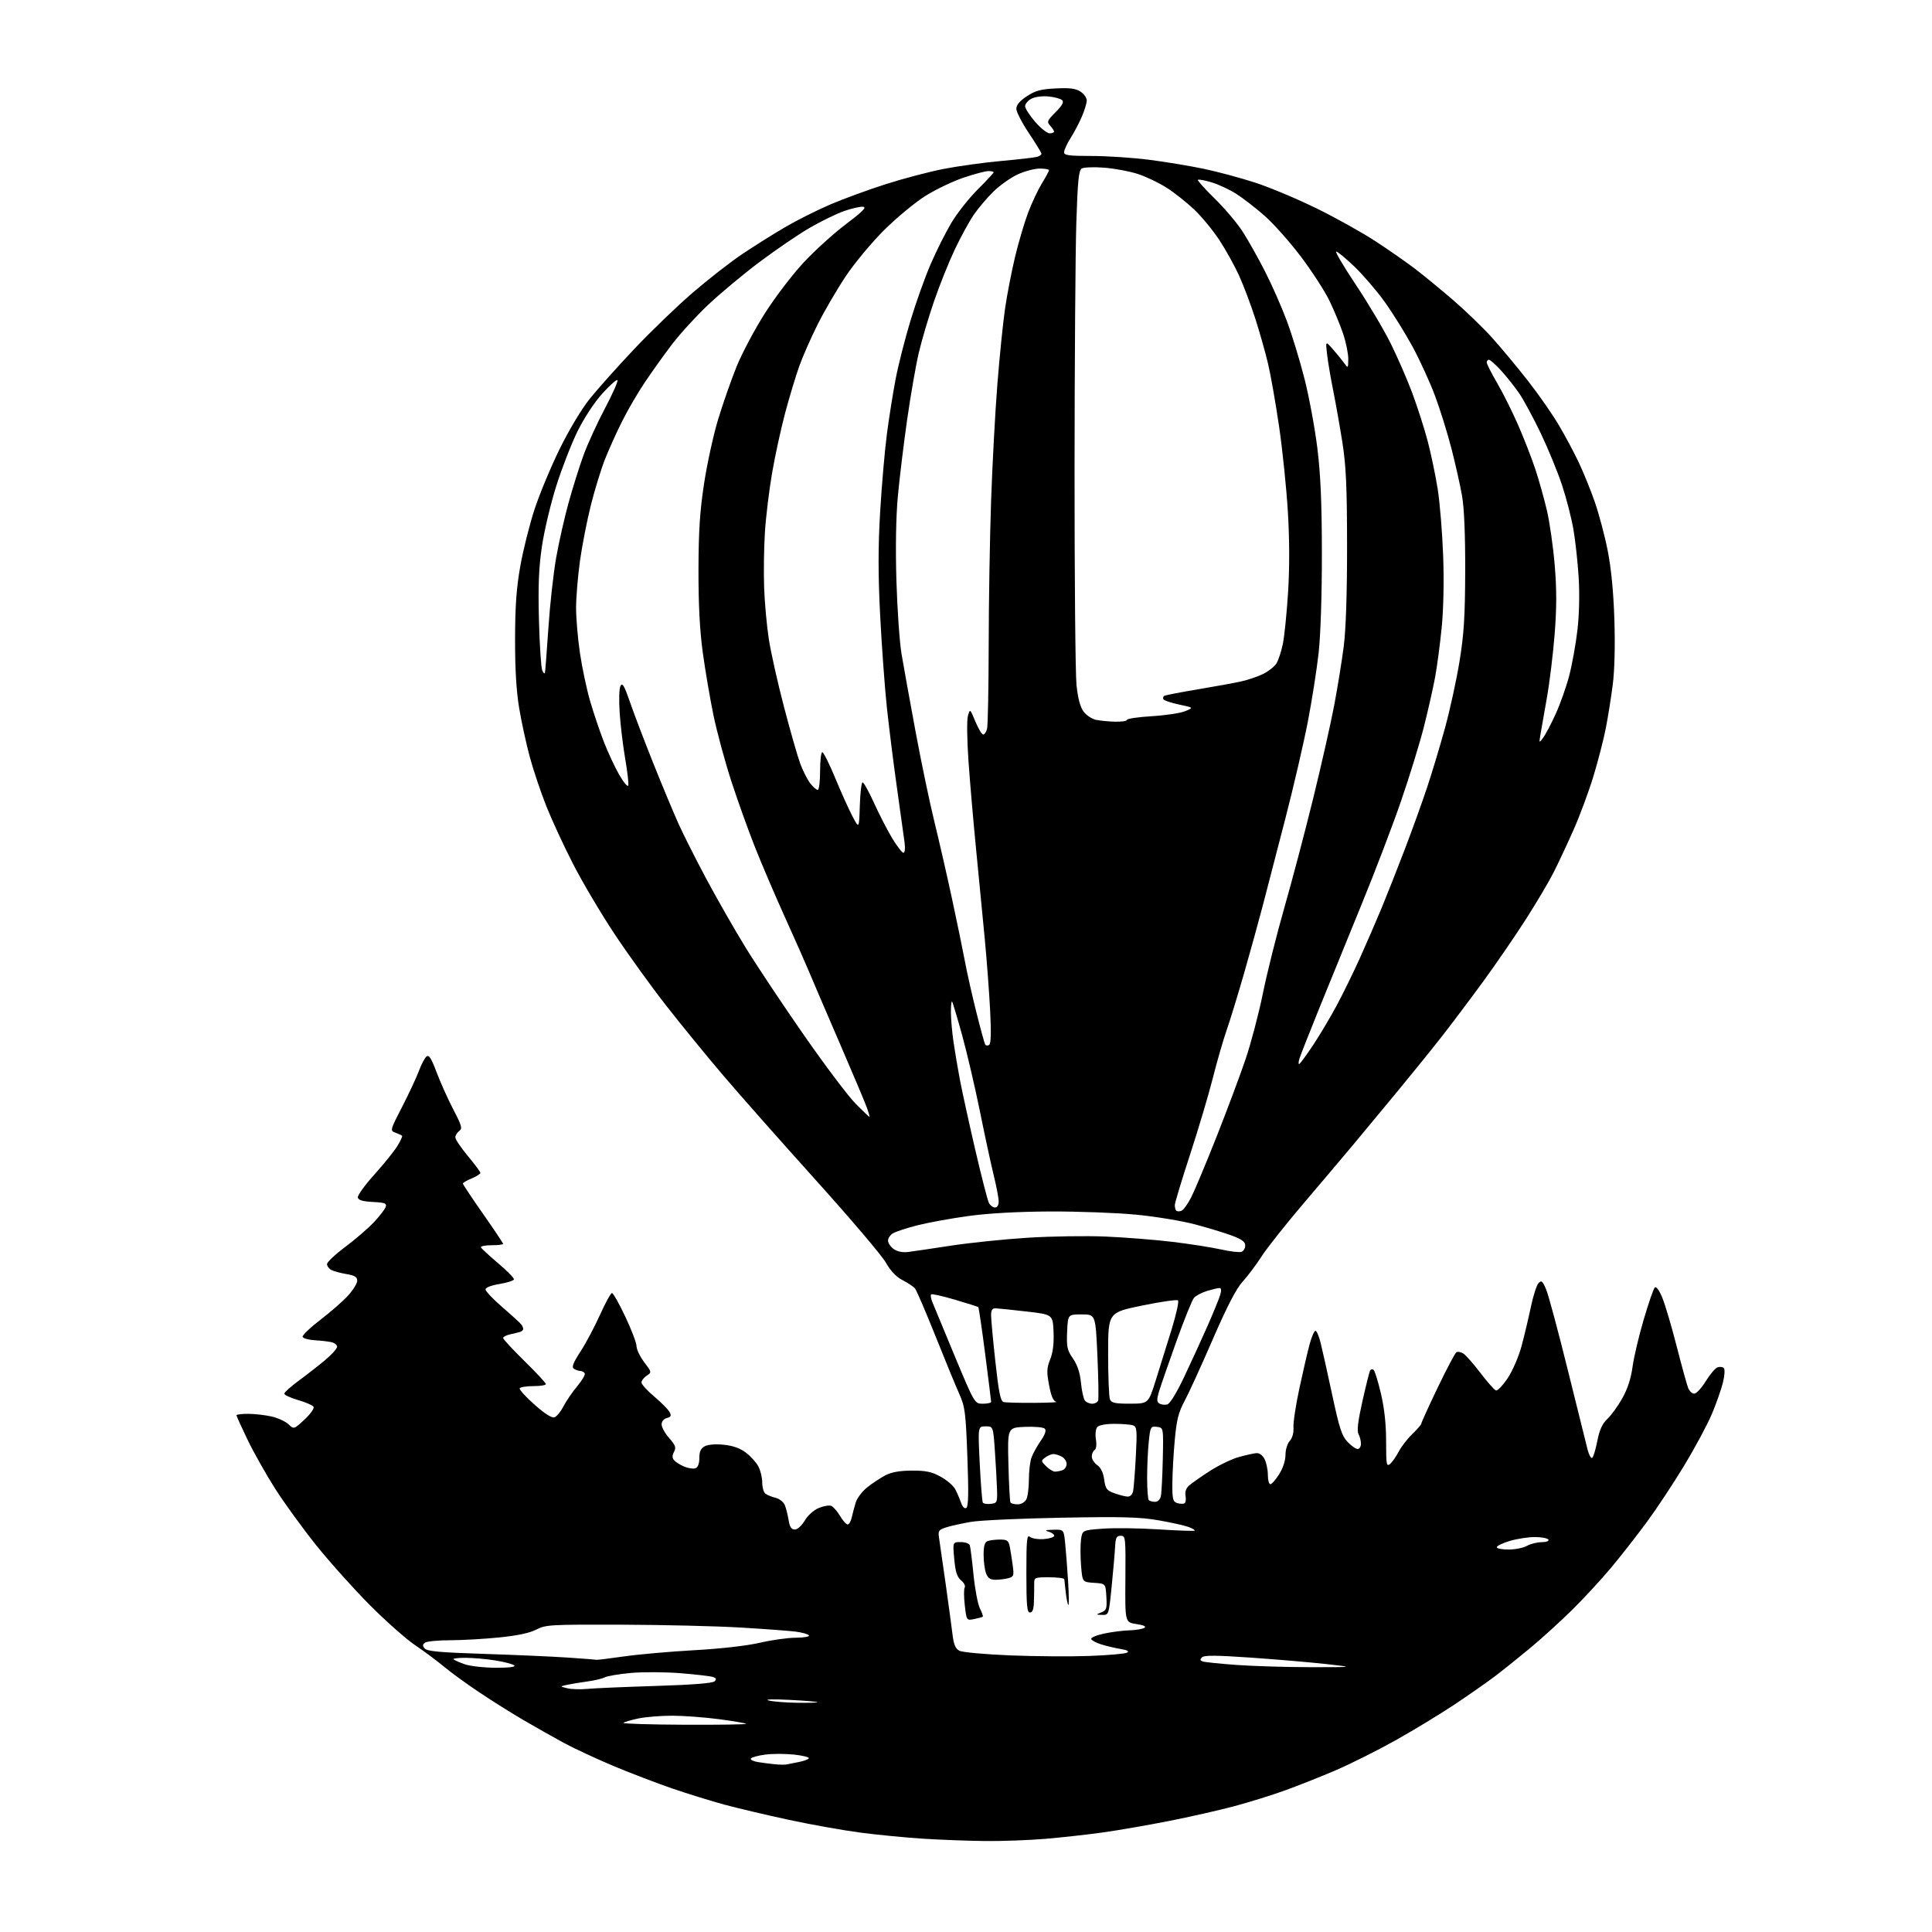 <?xml version="1.0" encoding="UTF-8" standalone="no"?>
<svg 
  version="1.1" 
  xmlns="http://www.w3.org/2000/svg" 
  xmlns:xlink="http://www.w3.org/1999/xlink" 
  xmlns:svg="http://www.w3.org/2000/svg"
  xmlns:rdf="http://www.w3.org/1999/02/22-rdf-syntax-ns#"
  xmlns:cc="http://creativecommons.org/ns#"
  xmlns:dc="http://purl.org/dc/elements/1.1/"
  viewBox="0 0 768 768"
  width="768"
  height="768"
>
<style>svg {background-color: white; }</style>"
<path stroke="none" fill="black" fill-rule="evenodd" d="M391.50,731.84C384.90,731.77 373.88,731.35 367.00,730.92C360.12,730.48 348.88,729.39 342.00,728.49C335.12,727.58 322.30,725.29 313.50,723.40C304.70,721.50 293.23,718.79 288.00,717.38C282.77,715.96 273.49,713.09 267.37,711.00C261.25,708.90 250.68,704.86 243.87,702.01C237.07,699.15 228.12,694.99 224.00,692.75C219.88,690.51 212.75,686.49 208.16,683.80C203.57,681.12 195.69,676.18 190.66,672.82C185.62,669.45 179.25,664.83 176.50,662.53C173.75,660.23 168.57,656.38 165.00,653.97C161.43,651.56 153.32,644.39 147.00,638.03C140.68,631.67 131.10,620.99 125.73,614.30C120.36,607.60 113.01,597.48 109.40,591.81C105.79,586.14 100.85,577.38 98.42,572.34C95.99,567.30 94.00,562.91 94.00,562.59C94.00,562.26 96.14,562.01 98.75,562.02C101.36,562.04 105.53,562.52 108.00,563.09C110.47,563.66 113.48,565.04 114.68,566.17C116.85,568.21 116.85,568.21 121.08,564.26C123.41,562.09 125.01,559.83 124.64,559.22C124.27,558.62 121.50,557.41 118.48,556.54C115.47,555.66 113.00,554.52 113.00,554.00C113.00,553.49 115.59,551.17 118.75,548.85C121.91,546.53 126.64,542.84 129.25,540.66C131.86,538.47 134.00,536.09 134.00,535.36C134.00,534.63 132.99,533.81 131.75,533.53C130.51,533.25 127.51,532.91 125.08,532.76C122.65,532.62 120.49,532.01 120.30,531.41C120.10,530.81 123.30,527.75 127.40,524.61C131.51,521.46 136.47,517.11 138.43,514.94C140.39,512.77 142.00,510.14 142.00,509.09C142.00,507.62 141.02,507.01 137.75,506.47C135.41,506.08 132.71,505.35 131.75,504.85C130.79,504.34 130.00,503.29 130.00,502.50C130.00,501.72 133.26,498.64 137.25,495.66C141.24,492.68 146.35,488.27 148.61,485.87C150.87,483.47 152.98,480.73 153.31,479.80C153.81,478.35 153.07,478.05 148.21,477.80C144.11,477.58 142.44,477.08 142.24,476.00C142.09,475.18 145.04,471.09 148.79,466.93C152.55,462.76 156.66,457.67 157.92,455.62C159.19,453.57 160.05,451.71 159.83,451.49C159.61,451.27 158.43,450.72 157.20,450.27C155.00,449.46 155.03,449.35 159.86,439.97C162.54,434.76 165.53,428.37 166.50,425.76C167.47,423.16 168.83,420.55 169.53,419.98C170.50,419.17 171.43,420.60 173.54,426.21C175.05,430.22 178.03,436.87 180.18,440.99C183.58,447.52 183.88,448.62 182.54,449.60C181.69,450.21 181.00,451.35 181.00,452.13C181.00,452.90 183.24,456.23 185.97,459.52C188.71,462.81 190.96,465.83 190.97,466.24C190.99,466.64 189.42,467.63 187.50,468.44C185.57,469.24 184.00,470.16 184.00,470.49C184.00,470.81 187.60,476.22 192.00,482.50C196.40,488.78 200.00,494.17 200.00,494.46C200.00,494.76 197.94,495.00 195.42,495.00C192.90,495.00 190.98,495.37 191.17,495.83C191.35,496.28 194.43,499.12 198.00,502.14C201.57,505.16 204.41,508.06 204.30,508.57C204.19,509.08 201.60,509.91 198.55,510.41C195.25,510.95 193.00,511.83 193.00,512.58C193.00,513.27 196.04,516.46 199.75,519.67C203.46,522.87 206.83,525.95 207.23,526.50C207.64,527.05 207.98,527.85 207.98,528.28C207.99,528.71 207.44,529.24 206.75,529.45C206.06,529.66 204.26,530.10 202.75,530.44C201.24,530.77 200.00,531.42 200.00,531.88C200.00,532.34 203.83,536.47 208.50,541.06C213.18,545.64 217.00,549.76 217.00,550.20C217.00,550.64 214.78,551.00 212.06,551.00C209.34,551.00 206.88,551.38 206.59,551.85C206.30,552.32 208.94,555.24 212.46,558.35C216.74,562.13 219.38,563.79 220.47,563.37C221.36,563.03 222.93,561.09 223.97,559.06C225.01,557.02 227.46,553.44 229.43,551.09C231.39,548.73 232.75,546.40 232.44,545.91C232.13,545.41 231.35,544.99 230.69,544.98C230.04,544.98 228.90,544.59 228.18,544.13C227.15,543.48 227.74,541.92 230.76,537.25C232.91,533.93 236.41,527.34 238.54,522.60C240.67,517.87 242.80,514.00 243.27,514.00C243.74,514.00 246.12,518.21 248.56,523.37C251.00,528.52 253.01,533.80 253.03,535.12C253.04,536.43 254.42,539.30 256.09,541.50C259.09,545.47 259.10,545.51 257.06,546.87C255.93,547.63 255.00,548.84 255.00,549.56C255.00,550.29 257.29,552.81 260.09,555.17C262.89,557.53 265.62,560.29 266.16,561.31C266.95,562.78 266.74,563.26 265.07,563.69C263.85,564.01 263.00,565.05 263.00,566.23C263.00,567.34 264.35,569.78 266.01,571.66C268.51,574.51 268.84,575.44 267.94,577.11C267.16,578.56 267.17,579.50 267.96,580.46C268.57,581.19 270.39,582.33 272.02,583.01C273.64,583.68 275.65,583.97 276.48,583.65C277.44,583.28 278.00,581.77 278.00,579.57C278.00,577.01 278.58,575.76 280.16,574.91C281.47,574.21 284.47,573.97 287.73,574.31C291.40,574.69 294.24,575.71 296.57,577.49C298.46,578.93 300.68,581.41 301.50,583.00C302.33,584.60 303.00,587.44 303.00,589.33C303.00,591.21 303.56,593.20 304.25,593.74C304.94,594.28 306.75,595.02 308.28,595.39C309.82,595.76 311.47,597.06 311.97,598.28C312.47,599.50 313.15,602.19 313.48,604.25C313.93,607.02 314.58,608.00 315.95,608.00C317.01,608.00 318.69,606.49 319.90,604.45C321.09,602.42 323.47,600.29 325.44,599.46C327.34,598.67 329.57,598.28 330.40,598.60C331.23,598.92 332.81,600.71 333.92,602.59C335.03,604.47 336.39,606.00 336.95,606.00C337.51,606.00 338.24,604.76 338.57,603.25C338.91,601.74 339.62,599.05 340.16,597.28C340.69,595.51 342.79,592.76 344.82,591.17C346.84,589.58 350.07,587.45 352.00,586.44C354.40,585.19 357.70,584.61 362.50,584.59C368.10,584.57 370.39,585.06 373.96,587.03C376.42,588.39 379.01,590.62 379.73,592.00C380.45,593.38 381.47,595.76 382.01,597.31C382.61,599.02 383.44,599.85 384.13,599.42C384.96,598.90 385.08,593.40 384.55,579.19C383.89,561.36 383.61,559.19 381.32,554.09C379.94,551.01 375.66,540.62 371.82,531.00C367.97,521.38 364.33,512.90 363.73,512.18C363.13,511.45 360.92,509.98 358.83,508.91C356.29,507.62 354.05,505.27 352.10,501.84C350.49,499.02 337.99,484.32 324.33,469.16C310.68,454.01 294.11,435.28 287.53,427.55C280.95,419.82 270.67,407.24 264.69,399.58C258.72,391.93 249.48,379.11 244.16,371.08C238.85,363.06 231.50,350.65 227.83,343.50C224.16,336.35 219.36,325.97 217.16,320.44C214.96,314.90 212.01,306.12 210.61,300.94C209.20,295.75 207.30,287.00 206.38,281.50C205.25,274.73 204.72,265.86 204.75,254.00C204.77,240.89 205.30,233.61 206.84,224.98C207.96,218.64 210.51,208.52 212.48,202.48C214.46,196.44 218.95,185.65 222.46,178.50C226.16,170.95 231.20,162.56 234.46,158.50C237.54,154.65 245.48,145.77 252.10,138.76C258.71,131.76 269.15,121.69 275.31,116.39C281.46,111.09 290.32,104.18 295.00,101.04C299.68,97.90 307.32,93.09 312.00,90.35C316.68,87.61 324.79,83.53 330.04,81.29C335.28,79.04 345.21,75.41 352.10,73.21C358.99,71.00 369.32,68.28 375.06,67.16C380.80,66.04 391.12,64.61 398.00,63.99C404.88,63.36 411.29,62.63 412.25,62.36C413.21,62.09 414.00,61.53 414.00,61.13C414.00,60.73 411.76,57.04 409.01,52.95C406.27,48.85 404.02,44.49 404.01,43.26C404.00,41.74 405.33,40.15 408.16,38.28C411.53,36.04 413.71,35.45 419.67,35.15C425.26,34.87 427.61,35.17 429.51,36.41C430.88,37.31 432.00,38.90 432.00,39.94C432.00,40.98 431.14,43.85 430.08,46.30C429.03,48.76 427.01,52.62 425.58,54.87C424.16,57.12 423.00,59.64 423.00,60.48C423.00,61.75 424.82,62.00 433.95,62.00C439.97,62.00 450.21,62.68 456.70,63.50C463.19,64.33 473.00,65.95 478.49,67.10C483.99,68.25 493.21,70.73 498.99,72.61C504.77,74.49 515.80,79.12 523.50,82.91C531.20,86.69 541.77,92.60 547.00,96.04C552.23,99.47 559.20,104.34 562.50,106.85C565.80,109.37 572.55,114.91 577.50,119.16C582.45,123.42 589.46,130.19 593.08,134.20C596.70,138.22 603.14,145.95 607.38,151.38C611.63,156.81 617.12,164.69 619.59,168.88C622.07,173.07 625.59,179.65 627.43,183.50C629.27,187.35 632.16,194.42 633.84,199.20C635.53,203.99 637.87,212.76 639.05,218.70C640.47,225.86 641.38,235.15 641.74,246.27C642.07,256.72 641.83,266.52 641.08,272.27C640.43,277.35 639.19,285.10 638.33,289.50C637.47,293.90 635.27,302.46 633.43,308.52C631.59,314.58 628.04,324.17 625.53,329.83C623.02,335.49 619.44,343.13 617.58,346.81C615.72,350.49 610.73,358.90 606.51,365.50C602.28,372.10 594.72,383.12 589.70,390.00C584.68,396.88 577.41,406.55 573.55,411.50C569.69,416.45 561.57,426.50 555.51,433.84C549.46,441.18 541.58,450.68 538.00,454.95C534.42,459.23 525.60,469.66 518.39,478.13C511.18,486.60 503.57,496.19 501.49,499.45C499.41,502.70 496.04,507.19 494.00,509.43C491.41,512.28 487.82,519.21 482.05,532.50C477.52,542.95 472.48,553.98 470.85,557.00C468.46,561.44 467.72,564.42 466.98,572.50C466.48,578.00 466.05,585.73 466.03,589.68C466.00,595.99 466.24,596.94 467.99,597.50C469.09,597.84 470.38,597.89 470.86,597.59C471.34,597.29 471.52,595.96 471.27,594.62C470.97,593.07 471.47,591.60 472.65,590.55C473.67,589.64 477.38,587.03 480.91,584.76C484.43,582.49 489.60,579.99 492.41,579.21C495.21,578.43 498.38,577.72 499.45,577.64C500.61,577.56 501.92,578.51 502.68,580.00C503.39,581.38 503.98,584.19 503.99,586.25C503.99,588.31 504.44,590.00 504.99,590.00C505.53,590.00 507.11,588.21 508.49,586.02C510.00,583.63 511.00,580.57 511.00,578.35C511.00,576.28 511.75,573.83 512.70,572.78C513.75,571.62 514.31,569.57 514.17,567.41C514.04,565.50 515.11,558.43 516.56,551.72C518.00,545.00 519.83,537.14 520.62,534.25C521.41,531.36 522.44,529.00 522.91,529.00C523.38,529.00 524.30,531.13 524.95,533.73C525.61,536.33 527.68,545.63 529.56,554.41C532.42,567.77 533.41,570.82 535.67,573.18C537.16,574.73 538.96,576.00 539.69,576.00C540.41,576.00 541.00,575.07 541.00,573.93C541.00,572.80 540.56,571.05 540.03,570.05C539.34,568.77 539.81,564.90 541.61,556.88C543.02,550.64 544.39,545.18 544.65,544.75C544.92,544.32 545.52,544.20 545.99,544.49C546.46,544.78 547.77,549.01 548.92,553.88C550.32,559.83 551.00,566.12 551.00,573.00C551.00,582.20 551.16,583.11 552.57,581.94C553.44,581.22 554.97,579.03 555.99,577.07C557.00,575.11 559.44,571.95 561.41,570.05C563.39,568.16 565.00,566.28 565.00,565.89C565.00,565.49 567.92,559.08 571.48,551.65C575.05,544.22 578.40,537.87 578.94,537.54C579.48,537.20 580.72,537.44 581.71,538.06C582.69,538.69 585.75,542.15 588.50,545.77C591.25,549.38 594.02,552.52 594.66,552.73C595.30,552.94 597.41,550.72 599.35,547.80C601.32,544.82 603.75,539.19 604.87,534.99C605.97,530.87 607.62,523.90 608.55,519.50C609.47,515.10 610.84,510.85 611.59,510.06C612.75,508.83 613.18,509.19 614.61,512.56C615.53,514.73 619.39,529.10 623.20,544.50C627.00,559.90 630.56,574.20 631.10,576.28C631.65,578.36 632.46,579.83 632.91,579.55C633.36,579.28 634.28,576.26 634.95,572.85C635.84,568.34 636.93,565.93 638.95,564.05C640.48,562.62 643.14,558.94 644.87,555.88C646.96,552.18 648.33,548.00 648.95,543.41C649.46,539.61 651.45,531.15 653.38,524.61C655.30,518.08 657.28,512.32 657.79,511.81C658.35,511.25 659.50,512.78 660.73,515.70C661.84,518.34 664.42,527.02 666.46,535.00C668.50,542.98 670.58,550.51 671.07,551.75C671.56,552.99 672.65,554.00 673.49,554.00C674.33,554.00 676.38,551.79 678.04,549.10C679.69,546.40 681.79,543.91 682.69,543.56C683.60,543.22 684.73,543.33 685.22,543.82C685.73,544.33 685.59,546.76 684.89,549.60C684.22,552.30 682.26,557.88 680.53,562.01C678.80,566.14 673.85,575.37 669.53,582.51C665.21,589.66 658.52,599.77 654.67,605.00C650.81,610.23 644.48,618.33 640.60,623.00C636.71,627.67 629.70,635.27 625.02,639.89C620.33,644.50 612.90,651.27 608.50,654.93C604.10,658.59 597.80,663.64 594.50,666.16C591.20,668.67 583.77,673.86 578.00,677.70C572.23,681.54 561.65,687.95 554.50,691.94C547.35,695.93 536.77,701.22 531.00,703.70C525.23,706.17 516.23,709.75 511.00,711.65C505.77,713.55 496.55,716.42 490.50,718.03C484.45,719.64 472.75,722.29 464.50,723.91C456.25,725.54 444.55,727.56 438.50,728.41C432.45,729.26 422.10,730.41 415.50,730.97C408.90,731.52 398.10,731.92 391.50,731.84zM312.68,701.39C313.33,701.24 315.47,700.81 317.44,700.45C319.41,700.08 321.25,699.41 321.52,698.97C321.79,698.52 319.13,697.85 315.60,697.47C312.07,697.10 306.89,697.10 304.09,697.49C301.29,697.87 298.76,698.57 298.47,699.04C298.18,699.51 299.42,700.14 301.22,700.44C303.02,700.74 306.07,701.14 308.00,701.32C309.93,701.51 312.03,701.54 312.68,701.39zM272.08,685.61C285.82,685.67 296.84,685.51 296.58,685.24C296.31,684.98 291.46,684.15 285.80,683.40C280.13,682.66 271.81,682.03 267.30,682.02C262.79,682.01 256.71,682.50 253.80,683.11C250.88,683.72 248.19,684.50 247.80,684.86C247.42,685.21 258.35,685.55 272.08,685.61zM316.92,676.88C321.55,676.95 325.15,676.83 324.92,676.63C324.69,676.43 319.55,676.01 313.50,675.71C307.24,675.39 303.79,675.50 305.50,675.96C307.15,676.40 312.29,676.82 316.92,676.88zM233.50,671.36C236.25,671.09 248.49,670.57 260.70,670.19C275.24,669.74 283.30,669.10 284.05,668.35C284.92,667.48 284.74,667.05 283.32,666.60C282.29,666.27 276.50,665.61 270.45,665.12C264.40,664.64 255.58,664.59 250.84,665.02C246.10,665.46 241.39,666.24 240.36,666.78C239.34,667.31 236.25,668.04 233.50,668.41C230.75,668.78 227.15,669.37 225.50,669.73C222.50,670.38 222.50,670.38 225.50,671.11C227.15,671.51 230.75,671.63 233.50,671.36zM196.95,662.96C202.24,662.98 205.04,662.65 204.45,662.06C203.93,661.54 200.57,660.64 197.00,660.07C193.43,659.49 188.06,659.01 185.08,659.01C182.10,659.00 179.93,659.27 180.26,659.59C180.58,659.92 182.57,660.80 184.68,661.55C186.78,662.30 192.30,662.93 196.95,662.96zM521.00,662.73C538.50,662.74 538.50,662.74 527.00,661.47C520.67,660.77 507.27,659.63 497.22,658.93C483.57,657.98 478.65,657.95 477.80,658.80C476.95,659.65 477.02,660.06 478.08,660.45C478.86,660.73 484.90,661.36 491.50,661.84C498.10,662.32 511.38,662.72 521.00,662.73zM237.00,659.80C237.28,659.89 242.22,659.29 248.00,658.46C253.78,657.63 266.38,656.52 276.00,655.98C286.54,655.40 296.88,654.22 302.00,653.03C306.68,651.94 313.11,651.04 316.31,651.02C319.52,651.01 321.87,650.59 321.56,650.09C321.25,649.60 318.86,648.92 316.25,648.59C313.64,648.26 303.77,647.53 294.32,646.97C284.87,646.40 263.63,645.90 247.12,645.84C218.75,645.75 216.89,645.85 213.19,647.78C210.59,649.14 205.65,650.19 198.46,650.91C192.52,651.51 183.79,652.01 179.08,652.02C174.36,652.02 169.85,652.44 169.06,652.94C167.94,653.65 167.88,654.16 168.82,655.29C169.76,656.42 174.79,656.88 192.26,657.44C204.49,657.84 219.45,658.49 225.50,658.90C231.55,659.30 236.72,659.71 237.00,659.80zM433.00,658.27C440.43,657.99 447.16,657.41 447.97,656.97C449.00,656.42 448.24,655.97 445.47,655.50C443.29,655.14 439.81,654.31 437.75,653.67C435.69,653.03 433.89,652.05 433.75,651.50C433.61,650.95 435.98,649.98 439.00,649.35C442.02,648.71 446.52,648.14 449.00,648.08C451.48,648.02 454.11,647.58 454.85,647.11C455.77,646.53 454.76,646.04 451.71,645.58C447.22,644.91 447.22,644.91 447.36,627.71C447.49,611.12 447.43,610.50 445.50,610.50C443.83,610.50 443.46,611.25 443.26,615.00C443.13,617.48 442.51,624.56 441.89,630.75C440.76,641.97 440.75,642.00 438.13,641.94C435.52,641.87 435.52,641.87 437.80,640.95C439.86,640.12 440.07,639.46 439.80,634.76C439.50,629.50 439.50,629.50 434.88,629.20C430.27,628.90 430.27,628.90 429.74,622.36C429.45,618.76 429.44,614.12 429.72,612.05C430.23,608.28 430.23,608.28 438.36,607.67C442.84,607.33 452.80,607.46 460.50,607.95C468.20,608.44 474.67,608.66 474.89,608.45C475.10,608.23 474.04,607.58 472.52,607.01C471.00,606.43 465.65,605.24 460.63,604.36C453.10,603.05 446.32,602.86 422.00,603.31C405.77,603.61 389.57,604.35 386.00,604.96C382.43,605.57 377.99,606.55 376.15,607.14C373.12,608.12 372.85,608.51 373.29,611.36C373.56,613.09 374.73,621.25 375.90,629.50C377.06,637.75 378.30,646.88 378.65,649.79C379.12,653.72 379.82,655.37 381.36,656.19C382.50,656.81 391.55,657.63 401.47,658.04C411.39,658.44 425.57,658.54 433.00,658.27zM387.29,643.59C384.22,644.21 384.22,644.21 383.52,638.16C383.13,634.83 383.12,631.62 383.48,631.03C383.85,630.43 383.21,629.17 382.05,628.22C380.45,626.91 379.80,624.91 379.33,619.75C378.71,613.00 378.71,613.00 381.89,613.00C383.63,613.00 385.26,613.56 385.50,614.25C385.75,614.94 386.41,620.18 386.98,625.91C387.55,631.63 388.69,637.67 389.51,639.32C390.33,640.97 390.86,642.47 390.68,642.65C390.50,642.83 388.97,643.26 387.29,643.59zM409.44,641.00C408.25,641.00 408.00,638.29 408.00,625.38C408.00,611.96 408.20,609.92 409.43,610.94C410.21,611.59 412.69,611.98 414.94,611.81C417.19,611.64 419.05,611.05 419.08,610.50C419.10,609.95 418.08,609.21 416.81,608.85C415.10,608.37 415.58,608.17 418.68,608.10C422.86,608.00 422.86,608.00 423.40,613.25C423.70,616.14 424.23,623.00 424.58,628.50C424.92,634.00 424.97,638.27 424.68,637.99C424.38,637.71 423.92,635.46 423.65,632.99C423.38,630.52 423.12,628.16 423.08,627.75C423.03,627.34 420.32,627.00 417.04,627.00C411.20,627.00 411.08,627.05 411.11,629.75C411.12,631.26 411.08,634.41 411.00,636.75C410.91,639.72 410.44,641.00 409.44,641.00zM395.73,627.99C393.66,628.00 392.70,627.34 391.98,625.43C391.44,624.02 391.00,620.70 391.00,618.04C391.00,614.56 391.44,613.04 392.58,612.61C393.45,612.27 395.67,612.00 397.50,612.00C400.35,612.00 400.92,612.41 401.38,614.75C401.68,616.26 402.21,619.57 402.55,622.11C403.13,626.35 403.00,626.77 400.84,627.35C399.55,627.69 397.25,627.98 395.73,627.99zM599.75,615.96C602.36,615.95 605.62,615.29 607.00,614.50C608.38,613.71 610.99,613.05 612.81,613.04C614.75,613.01 615.86,612.59 615.50,612.00C615.16,611.45 612.74,611.00 610.12,611.00C607.50,611.00 603.03,611.69 600.18,612.54C597.33,613.39 595.00,614.51 595.00,615.04C595.00,615.57 597.14,615.98 599.75,615.96zM393.84,597.81C396.38,597.51 396.49,597.26 396.33,592.00C396.23,588.98 395.85,582.11 395.48,576.75C394.81,567.00 394.81,567.00 391.77,567.00C388.73,567.00 388.73,567.00 389.46,581.75C389.86,589.86 390.42,596.86 390.69,597.31C390.96,597.75 392.38,597.98 393.84,597.81zM404.52,598.00C405.88,598.00 407.38,597.16 407.96,596.07C408.53,595.00 409.00,591.43 409.00,588.13C409.00,584.83 409.48,580.86 410.06,579.32C410.64,577.77 412.28,574.80 413.72,572.71C415.48,570.16 415.99,568.59 415.31,567.91C414.76,567.36 411.20,567.04 407.40,567.20C400.50,567.50 400.50,567.50 400.86,582.00C401.06,589.98 401.42,596.84 401.67,597.25C401.92,597.66 403.20,598.00 404.52,598.00zM459.15,597.00C460.22,597.00 461.17,596.07 461.46,594.75C461.73,593.51 462.08,586.88 462.23,580.00C462.50,567.50 462.50,567.50 459.90,567.20C457.40,566.91 457.27,567.14 456.65,573.09C456.29,576.50 456.00,582.98 456.00,587.48C456.00,591.98 456.30,595.97 456.67,596.33C457.03,596.70 458.15,597.00 459.15,597.00zM448.23,594.92C449.26,594.97 450.15,594.08 450.43,592.75C450.68,591.51 451.17,585.27 451.51,578.88C452.05,568.66 451.93,567.19 450.48,566.63C449.58,566.28 446.23,566.00 443.04,566.00C439.48,566.00 436.83,566.51 436.16,567.31C435.55,568.05 435.32,570.20 435.64,572.19C435.99,574.32 435.78,576.02 435.11,576.43C434.50,576.81 434.00,577.97 434.00,579.00C434.00,580.04 434.98,581.57 436.18,582.41C437.60,583.40 438.56,585.41 438.93,588.13C439.43,591.82 439.93,592.48 443.00,593.59C444.93,594.28 447.28,594.88 448.23,594.92zM419.42,585.00C420.20,585.00 421.55,584.73 422.42,584.39C423.29,584.06 424.00,582.95 424.00,581.93C424.00,580.91 423.13,579.60 422.07,579.04C421.00,578.47 419.51,578.00 418.76,578.00C418.00,578.00 416.55,578.61 415.54,579.35C413.76,580.65 413.77,580.77 415.85,582.85C417.03,584.03 418.64,585.00 419.42,585.00zM464.00,558.29C465.08,558.01 467.73,553.69 470.81,547.16C473.59,541.30 477.74,532.23 480.05,527.00C482.35,521.77 484.60,516.26 485.05,514.75C485.58,512.96 485.49,512.00 484.80,512.00C484.21,512.00 482.00,512.52 479.88,513.15C477.76,513.79 475.41,515.03 474.64,515.90C473.88,516.78 470.68,524.70 467.53,533.50C464.38,542.30 461.30,551.21 460.68,553.30C459.79,556.33 459.83,557.28 460.89,557.93C461.62,558.38 463.02,558.55 464.00,558.29zM390.71,558.00C392.52,558.00 393.99,557.66 393.99,557.25C393.98,556.84 392.92,548.27 391.62,538.21C390.32,528.16 389.09,519.78 388.88,519.59C388.67,519.41 384.48,518.08 379.58,516.64C374.67,515.20 370.42,514.25 370.14,514.53C369.86,514.81 370.05,516.12 370.56,517.44C371.08,518.76 375.08,528.43 379.46,538.92C387.43,558.00 387.43,558.00 390.71,558.00zM411.00,557.66C416.77,557.62 420.76,557.43 419.85,557.24C418.71,557.00 417.85,555.00 417.03,550.65C416.02,545.33 416.09,543.82 417.47,540.35C418.57,537.62 419.00,534.05 418.80,529.42C418.50,522.54 418.50,522.54 408.00,521.34C402.23,520.67 396.71,520.10 395.75,520.07C394.50,520.02 393.99,520.78 393.97,522.75C393.96,524.26 394.72,532.57 395.67,541.22C397.03,553.58 397.73,557.02 398.95,557.33C399.80,557.55 405.23,557.70 411.00,557.66zM434.15,558.00C435.20,558.00 436.27,557.44 436.52,556.75C436.77,556.06 436.64,548.08 436.24,539.00C435.50,522.50 435.50,522.50 430.00,522.50C424.50,522.50 424.50,522.50 424.20,529.38C423.94,535.43 424.21,536.70 426.51,540.02C428.29,542.59 429.30,545.64 429.70,549.64C430.01,552.86 430.72,556.06 431.26,556.75C431.80,557.44 433.10,558.00 434.15,558.00zM449.22,557.98C456.50,557.97 456.50,557.97 459.42,548.73C461.02,543.66 463.85,534.59 465.70,528.58C467.55,522.58 468.71,517.34 468.28,516.93C467.85,516.53 461.43,517.45 454.00,518.98C440.50,521.76 440.50,521.76 440.50,538.13C440.50,547.13 440.82,555.29 441.22,556.25C441.81,557.69 443.22,558.00 449.22,557.98zM361.00,497.68C362.93,497.44 370.57,496.31 378.00,495.17C385.43,494.03 399.15,492.61 408.50,492.02C417.85,491.43 431.80,491.22 439.50,491.55C447.20,491.88 459.12,492.82 466.00,493.65C472.88,494.47 481.56,495.83 485.29,496.66C489.03,497.50 492.74,497.93 493.54,497.62C494.34,497.31 495.00,496.18 495.00,495.10C495.00,493.65 493.63,492.63 489.75,491.19C486.86,490.11 480.23,488.09 475.00,486.70C469.77,485.31 459.20,483.57 451.50,482.84C443.80,482.10 428.50,481.54 417.50,481.58C404.64,481.64 393.04,482.28 385.00,483.38C378.12,484.32 368.98,485.99 364.67,487.08C360.36,488.18 355.98,489.62 354.92,490.28C353.86,490.94 353.00,492.25 353.00,493.18C353.00,494.12 354.01,495.61 355.25,496.50C356.68,497.52 358.77,497.95 361.00,497.68zM469.64,481.31C470.44,481.00 472.20,478.56 473.56,475.88C474.92,473.19 479.46,462.34 483.65,451.75C487.83,441.16 493.01,427.32 495.15,421.00C497.29,414.68 500.39,402.90 502.03,394.84C503.66,386.78 507.50,371.48 510.54,360.84C513.59,350.20 518.73,330.70 521.98,317.50C525.22,304.30 528.99,287.65 530.34,280.50C531.70,273.35 533.41,262.77 534.15,257.00C535.02,250.23 535.49,236.01 535.48,217.00C535.46,193.51 535.08,185.16 533.64,176.00C532.64,169.68 531.01,160.45 530.02,155.50C529.02,150.55 527.91,144.03 527.55,141.00C526.90,135.50 526.90,135.50 529.70,138.67C531.24,140.41 533.27,142.89 534.21,144.17C535.91,146.50 535.91,146.50 535.96,142.72C535.98,140.64 535.07,136.14 533.93,132.72C532.79,129.30 530.32,123.35 528.45,119.50C526.58,115.65 521.48,107.78 517.12,102.00C512.75,96.22 506.29,88.95 502.76,85.84C499.23,82.72 494.13,78.77 491.42,77.05C488.71,75.33 484.29,73.27 481.58,72.47C478.87,71.66 476.45,71.22 476.19,71.48C475.93,71.74 478.92,75.08 482.83,78.90C486.75,82.73 491.73,88.61 493.91,91.98C496.09,95.35 500.10,102.47 502.82,107.81C505.55,113.14 509.46,122.00 511.51,127.50C513.57,133.00 516.75,143.42 518.58,150.65C520.41,157.88 522.70,170.26 523.67,178.15C524.96,188.62 525.45,199.93 525.47,220.00C525.49,236.28 524.96,252.40 524.18,259.50C523.45,266.10 521.51,278.48 519.86,287.00C518.21,295.52 514.19,312.85 510.92,325.50C507.65,338.15 503.62,353.68 501.97,360.00C500.31,366.32 496.96,378.48 494.51,387.00C492.06,395.52 488.96,405.66 487.60,409.53C486.25,413.40 483.77,421.98 482.10,428.61C480.42,435.24 476.34,448.95 473.03,459.08C469.71,469.21 467.00,478.21 467.00,479.08C467.00,479.95 467.27,480.94 467.60,481.26C467.93,481.59 468.85,481.61 469.64,481.31zM395.54,480.00C396.41,480.00 397.00,479.05 397.00,477.64C397.00,476.34 396.13,471.73 395.06,467.39C393.99,463.05 391.52,451.62 389.58,442.00C387.63,432.38 384.43,418.66 382.47,411.53C380.50,404.40 378.69,398.36 378.45,398.11C378.20,397.87 378.00,399.79 378.00,402.39C378.00,404.99 378.47,410.35 379.05,414.31C379.63,418.26 380.79,425.10 381.63,429.50C382.47,433.90 385.18,446.26 387.66,456.97C390.14,467.68 392.60,477.24 393.12,478.22C393.64,479.20 394.73,480.00 395.54,480.00zM345.63,444.00C345.79,444.00 345.31,442.31 344.57,440.25C343.83,438.19 338.85,426.38 333.50,414.00C328.15,401.62 322.69,388.90 321.37,385.71C320.04,382.53 315.86,373.08 312.07,364.71C308.28,356.35 302.95,343.88 300.21,337.00C297.48,330.12 293.20,318.20 290.70,310.50C288.20,302.80 285.03,291.10 283.65,284.50C282.28,277.90 280.36,266.65 279.38,259.50C278.16,250.52 277.63,240.31 277.66,226.50C277.69,211.18 278.21,203.16 279.88,192.22C281.08,184.36 283.59,172.89 285.46,166.72C287.33,160.55 290.62,151.15 292.76,145.83C294.90,140.52 300.00,130.92 304.08,124.50C308.16,118.08 315.16,108.93 319.63,104.16C324.10,99.40 331.65,92.58 336.41,89.00C342.75,84.24 344.56,82.42 343.16,82.20C342.11,82.03 338.68,82.80 335.54,83.90C332.40,85.00 326.16,88.06 321.67,90.68C317.18,93.31 308.23,99.42 301.78,104.26C295.33,109.11 286.16,116.76 281.39,121.27C276.63,125.78 270.17,132.86 267.04,136.99C263.91,141.12 259.08,147.88 256.31,152.01C253.53,156.14 249.47,163.11 247.28,167.51C245.08,171.90 242.04,178.65 240.51,182.50C238.98,186.35 236.47,194.51 234.92,200.64C233.37,206.77 231.41,216.80 230.55,222.93C229.70,229.06 229.00,237.48 229.00,241.66C229.00,245.83 229.70,253.94 230.55,259.68C231.40,265.42 233.21,273.96 234.57,278.65C235.93,283.33 238.38,290.62 240.02,294.83C241.65,299.05 244.42,304.98 246.16,308.00C247.90,311.02 249.52,312.94 249.74,312.26C249.97,311.58 249.43,306.86 248.55,301.76C247.67,296.67 246.67,288.41 246.33,283.41C245.98,278.25 246.13,273.59 246.67,272.62C247.43,271.28 248.22,272.66 250.47,279.21C252.04,283.77 256.21,294.70 259.73,303.50C263.25,312.30 267.73,323.04 269.68,327.37C271.62,331.69 276.61,341.58 280.75,349.33C284.89,357.09 291.88,369.30 296.27,376.47C300.67,383.64 311.17,399.41 319.60,411.51C328.03,423.62 337.28,435.88 340.14,438.76C343.01,441.64 345.48,444.00 345.63,444.00zM516.40,423.00C516.70,423.00 519.12,419.74 521.78,415.75C524.45,411.76 528.73,404.57 531.31,399.78C533.88,394.98 538.07,386.43 540.61,380.78C543.16,375.12 547.02,366.23 549.19,361.00C551.35,355.77 555.53,345.20 558.47,337.50C561.41,329.80 565.38,318.77 567.30,313.00C569.23,307.23 572.42,296.61 574.40,289.41C576.38,282.21 578.98,270.29 580.18,262.91C581.95,252.08 582.38,245.17 582.44,227.00C582.48,212.46 582.03,201.85 581.17,197.00C580.44,192.88 578.57,184.53 577.01,178.45C575.45,172.36 572.52,162.91 570.48,157.45C568.45,151.98 564.37,143.06 561.42,137.64C558.46,132.22 553.49,124.24 550.37,119.91C547.25,115.57 541.88,109.32 538.44,106.01C534.99,102.71 531.72,100.00 531.16,100.00C530.61,100.00 534.14,105.96 539.00,113.25C543.87,120.54 550.08,131.00 552.81,136.50C555.54,142.00 559.42,150.92 561.43,156.32C563.44,161.72 566.18,170.27 567.52,175.32C568.85,180.37 570.65,189.00 571.52,194.50C572.38,200.00 573.35,211.93 573.68,221.01C574.05,231.09 573.81,242.19 573.09,249.51C572.43,256.10 571.26,264.94 570.49,269.15C569.71,273.36 567.72,282.19 566.06,288.78C564.39,295.37 560.29,308.72 556.93,318.45C553.58,328.18 546.56,346.57 541.33,359.32C536.11,372.07 528.56,390.60 524.55,400.50C520.55,410.40 516.95,419.51 516.57,420.75C516.18,421.99 516.11,423.00 516.40,423.00zM393.20,415.37C393.92,414.93 394.05,410.49 393.59,401.61C393.22,394.40 392.25,381.52 391.44,373.00C390.63,364.48 389.08,348.50 388.00,337.50C386.92,326.50 385.56,310.75 384.98,302.50C384.40,294.13 384.30,286.21 384.76,284.59C385.60,281.67 385.60,281.67 387.74,286.84C388.92,289.68 390.31,292.00 390.83,292.00C391.34,292.00 392.04,290.99 392.37,289.75C392.70,288.51 392.99,273.55 393.02,256.50C393.04,239.45 393.47,213.57 393.98,199.00C394.48,184.43 395.61,163.50 396.49,152.50C397.36,141.50 398.74,127.99 399.55,122.49C400.35,116.98 402.15,107.75 403.53,101.99C404.92,96.22 407.25,88.35 408.70,84.50C410.16,80.65 412.62,75.43 414.17,72.89C415.73,70.35 417.00,67.99 417.00,67.64C417.00,67.29 415.31,67.00 413.25,67.01C411.19,67.02 407.25,68.07 404.50,69.35C401.75,70.63 397.46,73.67 394.97,76.09C392.48,78.52 388.95,82.67 387.12,85.32C385.30,87.97 381.86,94.27 379.48,99.32C377.09,104.37 373.37,113.67 371.21,120.00C369.04,126.33 366.32,135.55 365.17,140.50C364.02,145.45 361.95,157.38 360.58,167.00C359.21,176.62 357.55,190.29 356.90,197.38C356.16,205.48 355.95,217.90 356.34,230.88C356.68,242.22 357.60,255.32 358.38,260.00C359.17,264.68 361.65,278.40 363.89,290.50C366.13,302.60 369.51,318.80 371.40,326.50C373.29,334.20 376.47,348.11 378.47,357.41C380.47,366.71 382.79,377.96 383.62,382.41C384.45,386.86 386.48,395.88 388.13,402.45C389.78,409.03 391.36,414.77 391.63,415.22C391.91,415.67 392.62,415.74 393.20,415.37zM359.13,339.00C359.72,339.00 359.89,337.26 359.56,334.75C359.25,332.41 357.89,322.62 356.53,313.00C355.17,303.38 353.37,288.98 352.52,281.00C351.68,273.02 350.49,256.62 349.87,244.53C349.05,228.38 349.05,217.53 349.87,203.53C350.49,193.07 351.69,179.10 352.56,172.50C353.42,165.90 355.00,156.00 356.06,150.50C357.12,145.00 359.77,134.62 361.94,127.42C364.11,120.23 367.73,110.11 369.98,104.93C372.22,99.75 375.91,92.40 378.17,88.60C380.43,84.80 385.14,78.83 388.64,75.33C392.14,71.83 395.00,68.75 395.00,68.48C395.00,68.22 394.07,68.00 392.93,68.00C391.79,68.00 387.40,69.15 383.18,70.57C378.95,71.98 372.13,75.23 368.01,77.79C363.89,80.35 356.44,86.51 351.45,91.47C346.43,96.47 339.58,104.72 336.10,109.96C332.64,115.16 327.66,123.71 325.03,128.96C322.40,134.21 319.12,141.65 317.74,145.50C316.36,149.35 313.84,157.68 312.15,164.00C310.46,170.32 308.11,181.12 306.92,188.00C305.74,194.88 304.45,205.45 304.07,211.50C303.68,217.55 303.54,227.45 303.75,233.50C303.96,239.55 304.80,248.78 305.61,254.00C306.41,259.23 309.13,271.38 311.65,281.00C314.16,290.62 317.09,300.83 318.15,303.67C319.21,306.51 321.00,310.00 322.11,311.42C323.23,312.84 324.56,314.00 325.07,314.00C325.58,314.00 326.00,310.62 326.00,306.50C326.00,302.38 326.39,299.00 326.88,299.00C327.36,299.00 329.66,303.61 332.00,309.25C334.33,314.89 337.42,321.75 338.87,324.50C341.50,329.50 341.50,329.50 341.79,320.25C341.95,315.16 342.45,311.00 342.90,311.00C343.35,311.00 345.41,314.71 347.47,319.25C349.53,323.79 352.77,330.09 354.68,333.25C356.59,336.41 358.59,339.00 359.13,339.00zM613.47,293.21C614.40,291.96 616.64,287.68 618.45,283.71C620.25,279.75 622.67,272.90 623.81,268.50C624.95,264.10 626.41,256.00 627.05,250.50C627.76,244.45 627.96,236.16 627.54,229.50C627.17,223.45 626.22,214.83 625.44,210.34C624.66,205.85 622.63,197.97 620.93,192.84C619.24,187.70 615.44,178.46 612.51,172.30C609.57,166.15 605.68,158.95 603.87,156.30C602.05,153.66 598.81,149.59 596.66,147.25C594.51,144.91 592.35,143.00 591.87,143.00C591.39,143.00 591.00,143.48 591.00,144.08C591.00,144.67 592.85,148.33 595.12,152.21C597.39,156.09 601.15,163.62 603.48,168.95C605.81,174.28 608.89,182.21 610.34,186.57C611.78,190.93 613.85,198.32 614.94,203.00C616.03,207.68 617.42,217.42 618.02,224.65C618.83,234.30 618.82,241.60 617.99,252.15C617.37,260.04 615.97,271.45 614.89,277.50C613.80,283.55 612.66,290.07 612.35,292.00C611.78,295.49 611.79,295.49 613.47,293.21zM443.25,286.88C445.86,286.95 448.00,286.62 448.00,286.15C448.00,285.68 452.45,285.03 457.89,284.70C463.33,284.37 469.29,283.47 471.14,282.70C474.50,281.30 474.50,281.30 468.77,280.08C465.61,279.41 462.79,278.48 462.50,278.00C462.21,277.53 462.34,276.91 462.80,276.62C463.26,276.34 469.23,275.18 476.07,274.04C482.90,272.90 490.75,271.47 493.50,270.85C496.25,270.23 500.18,268.88 502.24,267.85C504.29,266.82 506.61,264.97 507.39,263.74C508.16,262.51 509.31,259.04 509.94,256.03C510.56,253.02 511.50,243.84 512.02,235.63C512.64,225.88 512.62,214.76 511.96,203.60C511.40,194.19 509.82,178.85 508.45,169.50C507.08,160.15 505.10,148.90 504.05,144.50C503.01,140.10 500.73,132.04 498.98,126.59C497.23,121.14 494.33,113.46 492.54,109.52C490.74,105.57 487.19,99.19 484.65,95.33C482.11,91.47 477.61,86.03 474.66,83.24C471.71,80.45 466.81,76.57 463.78,74.64C460.75,72.70 455.62,70.24 452.39,69.18C449.15,68.12 443.12,66.98 439.00,66.66C434.88,66.33 430.83,66.49 430.01,66.99C428.80,67.74 428.39,71.87 427.85,88.71C427.49,100.14 427.17,144.38 427.15,187.00C427.13,229.62 427.48,268.03 427.93,272.35C428.48,277.59 429.41,281.07 430.73,282.85C431.82,284.31 434.01,285.78 435.61,286.13C437.20,286.48 440.64,286.82 443.25,286.88zM216.62,267.45C216.75,266.93 217.37,258.87 218.00,249.55C218.62,240.23 220.02,227.63 221.11,221.55C222.19,215.47 224.40,205.69 226.03,199.82C227.65,193.94 230.31,185.46 231.95,180.97C233.59,176.47 237.44,168.06 240.51,162.27C243.57,156.48 245.79,151.46 245.43,151.12C245.08,150.78 242.35,153.20 239.38,156.50C236.21,160.02 232.14,166.23 229.55,171.50C227.12,176.45 223.31,186.25 221.09,193.29C218.87,200.32 216.32,211.12 215.41,217.29C214.17,225.73 213.88,232.94 214.24,246.50C214.50,256.40 215.09,265.38 215.54,266.45C216.00,267.52 216.48,267.97 216.62,267.45zM417.23,53.00C418.21,53.00 419.00,52.70 419.00,52.33C419.00,51.96 418.31,50.89 417.47,49.96C416.07,48.42 416.26,47.94 419.62,44.58C422.22,41.98 422.99,40.59 422.24,39.84C421.65,39.25 419.22,38.58 416.84,38.35C414.34,38.10 411.44,38.48 410.00,39.24C408.62,39.96 407.50,41.30 407.50,42.20C407.50,43.10 409.29,45.90 411.48,48.42C413.67,50.94 416.26,53.00 417.23,53.00z" />

</svg>